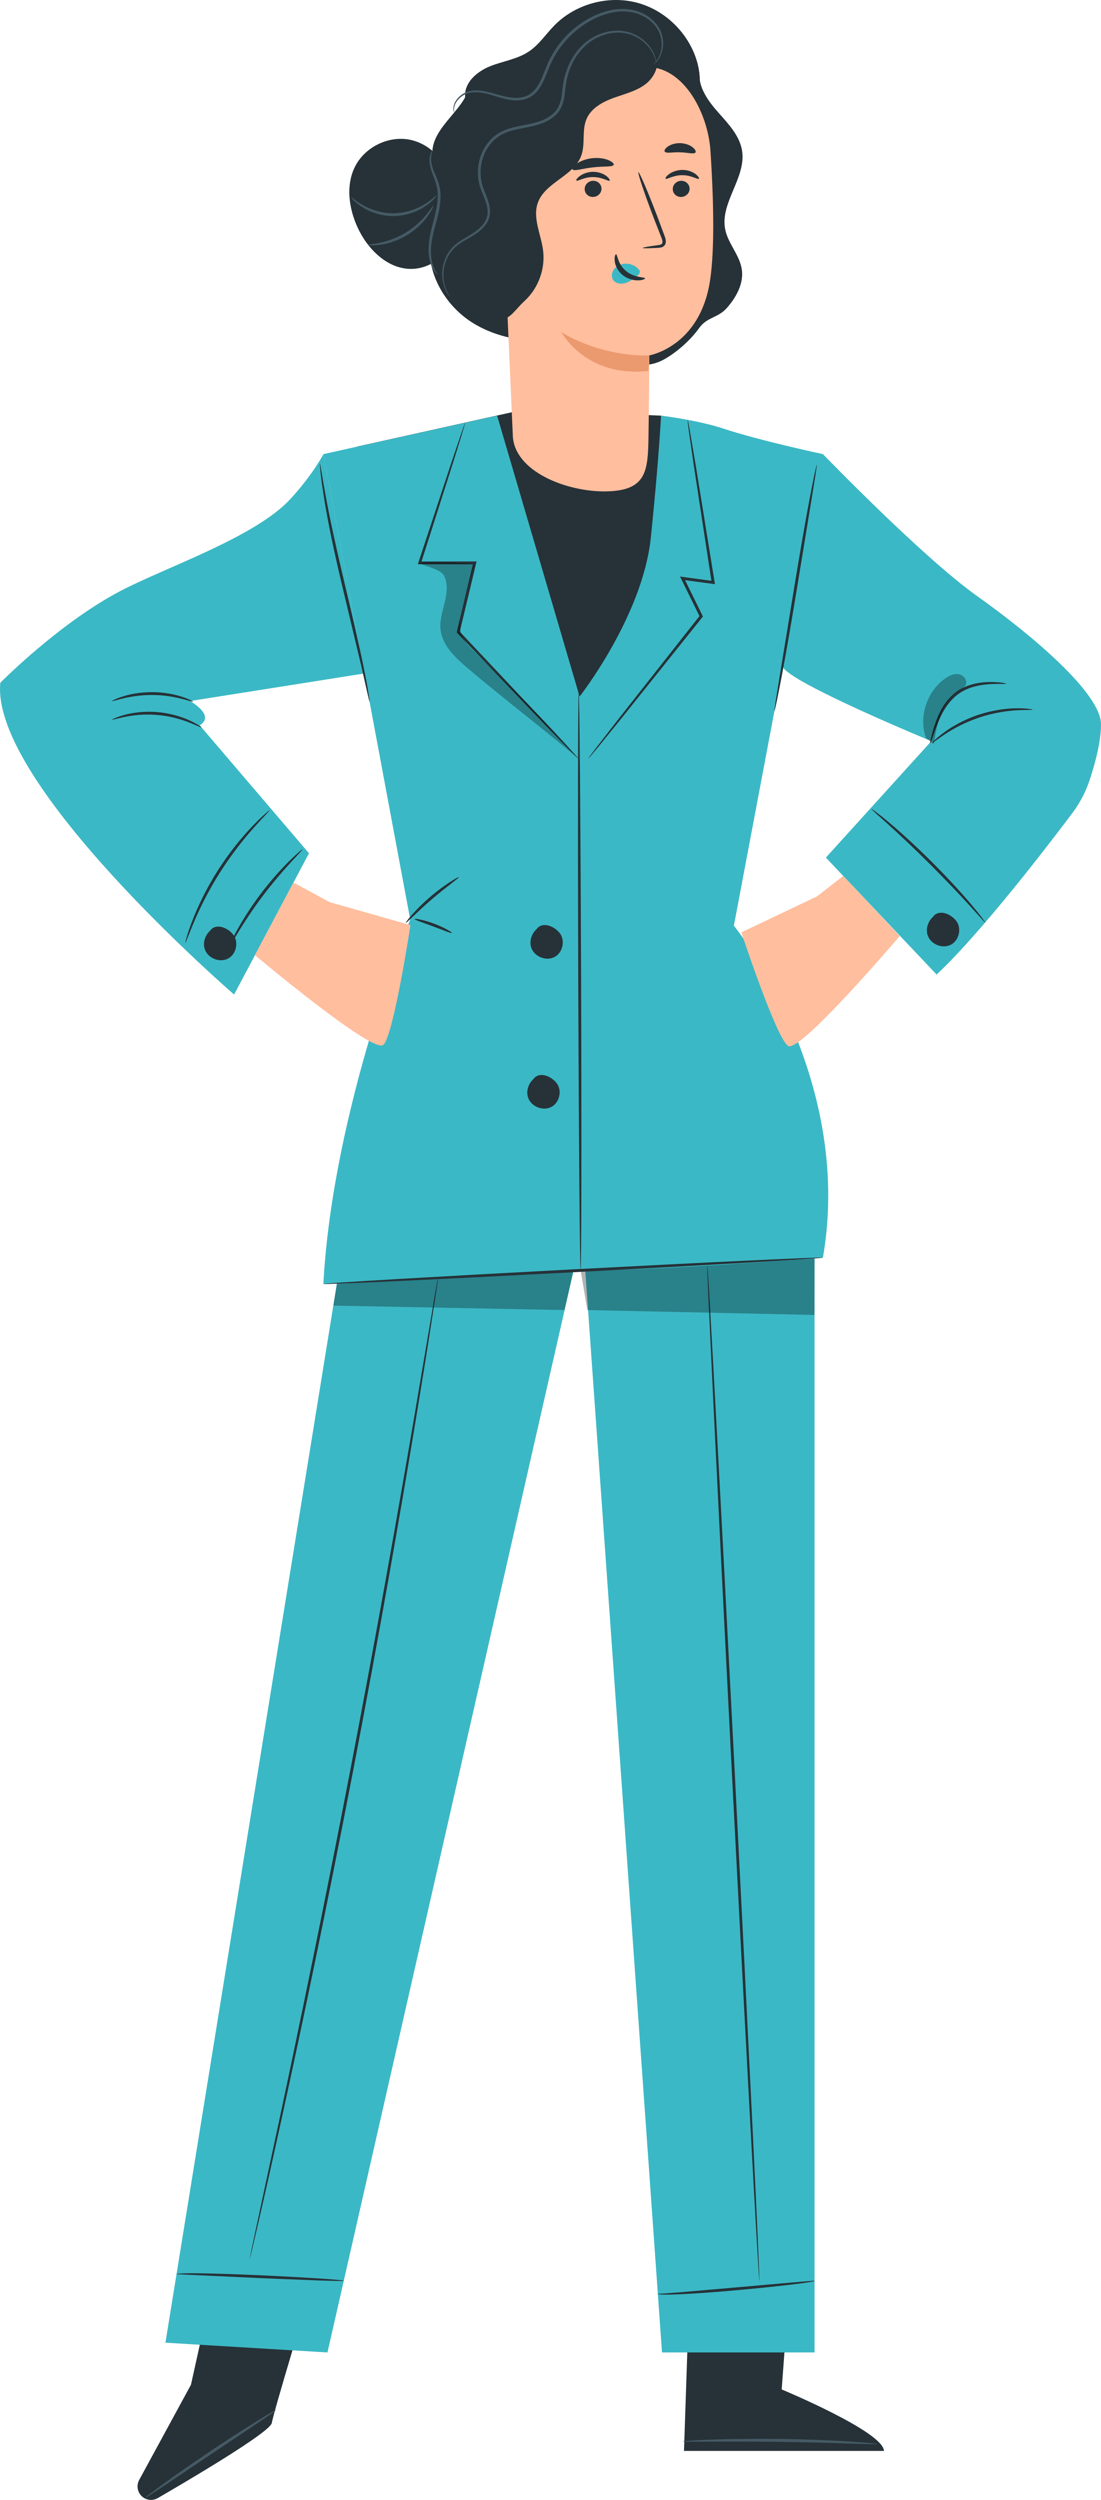 <?xml version="1.0" encoding="utf-8"?>
<!-- Generator: Adobe Illustrator 24.1.0, SVG Export Plug-In . SVG Version: 6.00 Build 0)  -->
<svg version="1.1" xmlns="http://www.w3.org/2000/svg" xmlns:xlink="http://www.w3.org/1999/xlink" x="0px" y="0px"
	 viewBox="0 0 198.33 450.19" style="enable-background:new 0 0 198.33 450.19;" xml:space="preserve">
<style type="text/css">
	.st0{display:none;}
	.st1{display:inline;fill:#F5F5F5;}
	.st2{fill:#263238;}
	.st3{fill:#455A64;}
	.st4{fill:#3BB8C5;}
	.st5{opacity:0.3;}
	.st6{fill:none;stroke:#263238;stroke-width:0.05;stroke-miterlimit:10;}
	.st7{fill:#FFBE9D;}
	.st8{fill:#EB996E;}
</style>
<g id="Background_Complete">
</g>
<g id="Background_Simple" class="st0">
	<path class="st1" d="M258.82,282.88l2.15-3.66c18.14-30.81,18.5-69.32-0.2-99.8c-2.4-3.92-5.09-7.67-8.04-11.2
		c-21.26-25.45-55.9-39.03-88.79-34.83c-19.35,2.47-38.81,10.62-57.73,5.87c-24.62-6.18-38.67-31.39-49.87-54.17
		C45.15,62.32,30.21,39.78,6.38,31.05c-19.4-7.11-48.83,2-62.46,10.2c-36.07,21.69-56.34,68.96-55.16,111.03
		s19.71,81.69,46.32,114.31c37.27,45.69,109.66,75.51,168.28,81.82C161.98,354.72,224.66,330.94,258.82,282.88z"/>
</g>
<g id="Floor">
</g>
<g id="Character">
	<g>
		<g>
			<g>
				<g>
					<g>
						<path class="st2" d="M39.52,406.3l-5.12,23.15l-9.33,17.15c-0.67,1.24-0.16,2.78,1.12,3.37l0,0c0.72,0.33,1.54,0.29,2.22-0.1
							c4.34-2.51,20.27-11.82,20.55-13.53c0.32-1.99,7.02-24.06,7.02-24.06L39.52,406.3z"/>
					</g>
				</g>
				<g>
					<g>
						<path class="st3" d="M49.71,434.02c0.02,0.03-0.3,0.27-0.88,0.68c-0.69,0.47-1.52,1.04-2.51,1.71
							c-2.23,1.49-5.12,3.42-8.31,5.56c-3.19,2.14-6.07,4.08-8.3,5.58c-0.99,0.66-1.84,1.21-2.53,1.67
							c-0.6,0.39-0.95,0.59-0.97,0.56c-0.02-0.03,0.28-0.29,0.85-0.72c0.57-0.44,1.4-1.06,2.44-1.81c2.07-1.5,4.97-3.53,8.22-5.71
							c3.25-2.18,6.22-4.09,8.4-5.44c1.09-0.67,1.98-1.21,2.6-1.57C49.34,434.18,49.69,433.99,49.71,434.02z"/>
					</g>
				</g>
			</g>
			<g>
				<g>
					<g>
						<g>
							<path class="st2" d="M142.19,411.8l-1.38,18.5c0,0,18.34,7.62,18.42,11.07h-36.02l1.02-30.31L142.19,411.8z"/>
						</g>
					</g>
				</g>
				<g>
					<g>
						<path class="st3" d="M158.1,440.13c0,0.04-0.49,0.04-1.38,0.02c-0.99-0.03-2.25-0.07-3.76-0.11
							c-3.17-0.11-7.55-0.24-12.39-0.3c-4.84-0.07-9.23-0.06-12.4-0.04c-1.51,0-2.77,0.01-3.76,0.01c-0.89,0-1.38-0.02-1.38-0.06
							c0-0.04,0.49-0.09,1.38-0.14c0.89-0.06,2.17-0.12,3.76-0.18c3.18-0.11,7.57-0.18,12.41-0.12c4.85,0.07,9.23,0.26,12.4,0.46
							c1.59,0.1,2.87,0.2,3.75,0.28C157.61,440.03,158.1,440.1,158.1,440.13z"/>
					</g>
				</g>
			</g>
			<g>
				<polygon class="st4" points="61.59,225.57 29.8,421.88 58.99,423.64 104.06,225.57 				"/>
			</g>
			<g>
				<polygon class="st4" points="104.59,217.01 119.25,423.64 146.73,423.64 146.73,204.86 				"/>
			</g>
			<g>
				<g>
					<path class="st2" d="M136.79,410.72c-0.14,0.01-2.36-40.92-4.95-91.39c-2.59-50.5-4.57-91.42-4.43-91.43
						c0.14-0.01,2.36,40.91,4.95,91.4C134.95,369.78,136.93,410.72,136.79,410.72z"/>
				</g>
			</g>
			<g>
				<g>
					<path class="st2" d="M146.73,410.72c0,0,0.01-0.01,0.03-0.01c0.01,0,0.03,0,0,0.04c-0.02,0.01-0.02,0.01-0.04,0.02
						c-0.05,0.02-0.12,0.04-0.21,0.06c-0.19,0.05-0.46,0.1-0.82,0.16c-0.71,0.12-1.74,0.26-3.02,0.41
						c-2.55,0.31-6.08,0.68-9.99,1.03c-7.81,0.71-14.19,1-14.18,0.64c0.01-0.02,0.1,0,0.29-0.01c0.25-0.01,0.52-0.03,0.82-0.04
						c0.83-0.06,1.84-0.14,3.03-0.23c2.68-0.23,6.16-0.54,10-0.87c3.84-0.34,7.32-0.64,10-0.88
						C145.17,410.82,146.84,410.7,146.73,410.72z"/>
				</g>
			</g>
			<g>
				<g>
					<path class="st2" d="M78.9,230.19c0,0-0.01,0.16-0.05,0.46c-0.05,0.33-0.11,0.77-0.19,1.35c-0.18,1.21-0.45,2.95-0.79,5.18
						c-0.69,4.5-1.73,11.01-3.06,19.04c-2.65,16.06-6.51,38.22-11.19,62.62c-4.69,24.4-9.31,46.42-12.8,62.32
						c-1.74,7.95-3.18,14.38-4.21,18.81c-0.51,2.2-0.91,3.91-1.19,5.11c-0.14,0.56-0.24,1-0.32,1.32c-0.08,0.3-0.13,0.45-0.13,0.45
						s0.02-0.16,0.08-0.46c0.07-0.32,0.16-0.77,0.27-1.34c0.26-1.2,0.62-2.92,1.09-5.13c0.96-4.47,2.34-10.91,4.05-18.85
						c3.39-15.92,7.96-37.94,12.65-62.34c4.68-24.39,8.6-46.54,11.34-62.58c1.36-8.01,2.46-14.5,3.22-19.01
						c0.38-2.22,0.68-3.96,0.88-5.17c0.1-0.57,0.18-1.02,0.24-1.34C78.86,230.34,78.9,230.19,78.9,230.19z"/>
				</g>
			</g>
			<g>
				<g>
					<path class="st2" d="M61.93,410.72c0,0.04-0.42,0.05-1.19,0.04c-0.87-0.02-1.95-0.05-3.23-0.08
						c-2.84-0.11-6.55-0.26-10.65-0.43c-4.1-0.19-7.81-0.37-10.65-0.5c-1.28-0.06-2.35-0.11-3.23-0.15
						c-0.76-0.05-1.17-0.03-1.18-0.07c-0.01-0.1,1.7-0.2,4.42-0.14c2.73,0.04,6.5,0.16,10.66,0.35c4.16,0.19,7.93,0.4,10.65,0.58
						c1.36,0.09,2.46,0.17,3.22,0.24C61.52,410.63,61.94,410.69,61.93,410.72z"/>
				</g>
			</g>
			<g>
				<g class="st5">
					<polygon points="60.05,235.12 60.68,231.22 103.3,228.81 101.69,235.92 					"/>
				</g>
				<g class="st5">
					<polygon points="105.8,235.92 104.59,228.78 146.73,226.7 146.71,236.8 					"/>
				</g>
			</g>
		</g>
		<g>
			<g>
				<polygon class="st2" points="64.32,80.43 94.08,73.82 119.08,74.85 140.88,81.78 128.47,143.96 81.02,148.17 				"/>
			</g>
			<g>
				<path class="st4" d="M89.55,74.85l-31.3,6.93l15.65,83.83c0,0-13.97,34.03-15.65,65.61l46.33-2.44c0,0,3.19-41.67,2.1-57.7
					c-1.09-16.04-1.82-44.1-1.82-44.1L89.55,74.85z"/>
			</g>
			<g>
				<path class="st4" d="M0.06,122.95c0,0,10.63-10.78,21.7-16.56c8.17-4.27,24.17-9.63,30.53-16.51c4.08-4.42,5.97-8.1,5.97-8.1
					l7.37,39.5l-31.41,4.97c0,0,4.67,2.55,1.76,4.37l19.68,23.04L42.17,179.1C42.17,179.1-1.77,141.17,0.06,122.95z"/>
			</g>
			<g>
				<path class="st4" d="M119.08,74.85c0,0,6.58,0.79,11.24,2.34c6.66,2.2,17.92,4.59,17.92,4.59L132.2,166.7
					c0,0,21.75,26.88,16.04,59.78c0,0-30.05,2.37-43.65,2.3l-0.18-103.35c0,0,11.39-14.5,12.84-28.71
					C118.71,82.51,119.08,74.85,119.08,74.85z"/>
			</g>
			<g>
				<path class="st4" d="M148.24,81.78c0,0,17.93,18.57,27.8,25.58c9.87,7.01,22.29,17.51,22.29,23.08c0,3.28-1.16,7.4-2.11,10.22
					c-0.7,2.07-1.73,4-3.04,5.75c-4.52,6.02-16.53,21.67-24.46,29.09l-19.95-21.06l19-20.97c0,0-25.5-10.51-26.76-13.38
					C139.74,117.23,148.24,81.78,148.24,81.78z"/>
			</g>
			<g>
				<g>
					<path class="st2" d="M104.22,136.64c-0.01,0.01-0.17-0.13-0.46-0.41c-0.32-0.32-0.73-0.73-1.25-1.25
						c-1.11-1.14-2.67-2.75-4.59-4.73c-3.92-4.09-9.34-9.77-15.55-16.26l-0.1-0.1l0.03-0.13c0.66-2.76,1.35-5.66,2.06-8.64
						c0.31-1.29,0.61-2.56,0.91-3.82l0.25,0.32c-3.47-0.01-6.8-0.01-9.92-0.01l-0.34,0l0.11-0.32c2.42-7.33,4.49-13.61,5.98-18.11
						c0.74-2.18,1.33-3.94,1.76-5.19c0.2-0.57,0.36-1.02,0.49-1.38c0.12-0.31,0.18-0.47,0.19-0.47c0.01,0-0.03,0.17-0.12,0.49
						c-0.11,0.36-0.24,0.82-0.41,1.4c-0.39,1.27-0.94,3.03-1.63,5.24c-1.44,4.52-3.45,10.82-5.8,18.17l-0.23-0.32
						c3.12,0,6.45-0.01,9.92-0.01l0.33,0l-0.08,0.32c-0.3,1.25-0.6,2.53-0.91,3.82c-0.71,2.98-1.41,5.88-2.07,8.64l-0.06-0.23
						c6.16,6.54,11.54,12.26,15.42,16.38c1.88,2.03,3.4,3.67,4.49,4.84c0.49,0.55,0.89,0.98,1.19,1.31
						C104.09,136.47,104.23,136.63,104.22,136.64z"/>
				</g>
			</g>
			<g>
				<g>
					<path class="st2" d="M104.59,228.78c-0.14,0-0.33-23.31-0.43-52.07c-0.09-28.76-0.05-52.07,0.09-52.07
						c0.14,0,0.33,23.31,0.43,52.07C104.78,205.47,104.73,228.78,104.59,228.78z"/>
				</g>
			</g>
			<g>
				<g>
					<path class="st2" d="M123.88,75.61c0.02,0,0.06,0.19,0.13,0.56c0.08,0.42,0.18,0.96,0.3,1.64c0.25,1.49,0.6,3.56,1.04,6.12
						c0.85,5.27,2.03,12.57,3.38,20.93l0.05,0.34l-0.34-0.05c-1.77-0.24-3.63-0.49-5.52-0.74l0.27-0.37
						c0.36,0.73,0.75,1.51,1.13,2.3c0.76,1.55,1.51,3.08,2.23,4.53l0.07,0.15l-0.1,0.13c-5.77,7.21-10.87,13.58-14.57,18.21
						c-1.83,2.25-3.3,4.07-4.36,5.37c-0.5,0.59-0.89,1.07-1.2,1.43c-0.28,0.32-0.43,0.49-0.44,0.48c-0.01-0.01,0.11-0.19,0.36-0.54
						c0.29-0.38,0.66-0.87,1.12-1.49c1.03-1.33,2.47-3.18,4.24-5.47c3.67-4.65,8.72-11.07,14.43-18.32l-0.03,0.27
						c-0.71-1.45-1.47-2.98-2.23-4.53c-0.39-0.79-0.77-1.57-1.13-2.3l-0.22-0.44l0.48,0.07c1.9,0.26,3.75,0.51,5.52,0.75l-0.29,0.29
						c-1.28-8.37-2.39-15.68-3.2-20.96c-0.37-2.58-0.67-4.65-0.89-6.15c-0.09-0.68-0.16-1.23-0.22-1.65
						C123.88,75.81,123.86,75.61,123.88,75.61z"/>
				</g>
			</g>
			<g>
				<path class="st2" d="M100.23,195c-1.06-1.3-3.13-2.05-4.13-0.7l0.04-0.02c-0.98,0.84-1.45,2.31-0.96,3.52
					c0.63,1.55,2.71,2.33,4.18,1.52C100.84,198.51,101.29,196.3,100.23,195z"/>
			</g>
			<g>
				<path class="st2" d="M100.8,168c-1.06-1.3-3.13-2.05-4.13-0.7l0.04-0.02c-0.98,0.84-1.45,2.3-0.96,3.52
					c0.63,1.55,2.71,2.33,4.18,1.52C101.4,171.52,101.86,169.3,100.8,168z"/>
			</g>
			<g>
				<path class="st2" d="M172.21,165.78c-1.06-1.3-3.13-2.05-4.13-0.7l0.04-0.02c-0.98,0.84-1.45,2.31-0.96,3.52
					c0.63,1.55,2.71,2.33,4.18,1.52C172.81,169.29,173.27,167.08,172.21,165.78z"/>
			</g>
			<g>
				<path class="st2" d="M41.99,168.28c-1.06-1.3-3.13-2.05-4.13-0.7l0.04-0.02c-0.98,0.84-1.45,2.3-0.96,3.52
					c0.63,1.55,2.71,2.33,4.18,1.52C42.59,171.8,43.04,169.58,41.99,168.28z"/>
			</g>
			<g>
				<g>
					<path class="st2" d="M36.28,131c-0.06,0.17-3.33-1.87-7.91-2.24c-4.58-0.43-8.14,1.02-8.18,0.84c-0.02-0.05,0.82-0.48,2.3-0.88
						c1.47-0.4,3.59-0.68,5.92-0.48c2.33,0.21,4.37,0.86,5.75,1.5C35.55,130.38,36.31,130.95,36.28,131z"/>
				</g>
			</g>
			<g>
				<g>
					<path class="st2" d="M20.19,126.25c-0.02-0.06,0.72-0.46,2.03-0.86c1.3-0.41,3.18-0.76,5.28-0.75c2.1,0.02,3.97,0.41,5.26,0.83
						c1.3,0.42,2.04,0.84,2.02,0.89c-0.05,0.17-3.18-1.2-7.29-1.2C23.39,125.1,20.24,126.41,20.19,126.25z"/>
				</g>
			</g>
			<g>
				<g>
					<path class="st2" d="M66.58,126.36c-0.04,0.01-0.19-0.59-0.43-1.67c-0.26-1.17-0.61-2.71-1.03-4.58
						c-0.94-3.94-2.2-9.23-3.59-15.07c-1.4-5.89-2.51-11.27-3.13-15.19c-0.31-1.96-0.54-3.55-0.65-4.66
						c-0.12-1.1-0.17-1.72-0.13-1.72c0.04,0,0.15,0.6,0.33,1.69c0.17,1.09,0.45,2.67,0.81,4.62c0.71,3.9,1.88,9.25,3.28,15.13
						c1.4,5.88,2.66,11.22,3.44,15.11c0.4,1.94,0.7,3.52,0.87,4.62C66.53,125.75,66.61,126.36,66.58,126.36z"/>
				</g>
			</g>
			<g>
				<g>
					<path class="st2" d="M147.13,83.7c0.04,0.01-0.05,0.63-0.22,1.76c-0.2,1.21-0.46,2.81-0.77,4.76c-0.67,4.1-1.57,9.61-2.57,15.7
						c-1.01,6.13-1.96,11.68-2.72,15.68c-0.38,2-0.7,3.62-0.93,4.73c-0.24,1.11-0.38,1.73-0.42,1.72c-0.04-0.01,0.05-0.63,0.22-1.76
						c0.2-1.21,0.46-2.81,0.77-4.76c0.67-4.1,1.57-9.61,2.57-15.7c1.01-6.13,1.96-11.67,2.72-15.68c0.38-2,0.7-3.62,0.93-4.73
						C146.95,84.31,147.1,83.69,147.13,83.7z"/>
				</g>
			</g>
			<g>
				<g>
					<path class="st2" d="M181.24,123.12c-0.01,0.09-1.11-0.01-2.88,0.08c-1.72,0.12-4.28,0.46-6.29,2.23
						c-2,1.76-2.9,4.15-3.52,5.77c-0.6,1.67-0.93,2.73-1.01,2.7c-0.06-0.02,0.14-1.1,0.66-2.82c0.55-1.67,1.4-4.16,3.53-6.05
						c1.05-0.94,2.31-1.5,3.47-1.81c1.17-0.31,2.25-0.39,3.15-0.4c0.9-0.01,1.63,0.06,2.12,0.12
						C180.97,123.02,181.25,123.08,181.24,123.12z"/>
				</g>
			</g>
			<g>
				<g>
					<path class="st2" d="M186.01,127.79c-0.01,0.09-1.1,0.02-2.86,0.12c-1.76,0.1-4.18,0.45-6.72,1.29
						c-2.55,0.85-4.69,2.02-6.16,2.99c-1.47,0.97-2.31,1.68-2.37,1.62c-0.02-0.03,0.16-0.23,0.52-0.57
						c0.36-0.35,0.91-0.81,1.63-1.34c1.44-1.06,3.6-2.31,6.21-3.18c2.6-0.86,5.09-1.16,6.87-1.17c0.89-0.01,1.62,0.03,2.11,0.1
						C185.74,127.7,186.01,127.75,186.01,127.79z"/>
				</g>
			</g>
			<g>
				<g>
					<path class="st2" d="M81.39,168.01c-0.07,0.13-1.54-0.5-3.38-1.18c-1.84-0.69-3.36-1.18-3.32-1.32
						c0.03-0.14,1.64,0.13,3.51,0.83C80.07,167.04,81.46,167.89,81.39,168.01z"/>
				</g>
			</g>
			<g>
				<g>
					<path class="st2" d="M82.67,157.95c0.08,0.13-2.25,1.73-4.89,4c-2.64,2.26-4.57,4.34-4.68,4.24c-0.1-0.08,1.67-2.34,4.34-4.63
						C80.11,159.26,82.61,157.84,82.67,157.95z"/>
				</g>
			</g>
			<g>
				<g>
					<path class="st2" d="M148.24,226.48c0.01,0.14-20.13,1.32-44.97,2.63c-24.85,1.31-45,2.25-45.01,2.11
						c-0.01-0.14,20.13-1.32,44.98-2.63C128.08,227.28,148.23,226.34,148.24,226.48z"/>
				</g>
			</g>
			<g>
				<path class="st6" d="M60.68,231.22"/>
			</g>
			<g class="st5">
				<g>
					<path d="M166.79,132.89c-1.33-3.82,0.18-8.45,3.52-10.74c0.71-0.49,1.57-0.89,2.42-0.73c0.85,0.16,1.58,1.09,1.24,1.89
						c-0.22,0.51-0.76,0.78-1.22,1.08c-1.54,0.97-2.61,2.57-3.28,4.27c-0.66,1.7-0.96,3.52-1.25,5.32"/>
				</g>
			</g>
			<g class="st5">
				<g>
					<path d="M75.6,101.35c0.19,0.53,3.76,0.95,4.44,2.42c0.68,1.48,0.44,3.2,0.05,4.79c-0.38,1.58-0.9,3.18-0.73,4.8
						c0.3,2.9,2.68,5.09,4.9,6.98c6.2,5.29,13.75,11.01,19.95,16.3c-5.56-6.58-12.75-13.34-18.86-19.42
						c-0.9-0.9-1.84-1.84-2.25-3.04c-0.52-1.51-0.12-3.17,0.27-4.72c0.53-2.05,1.05-4.1,1.58-6.15c0.14-0.53,0.44-1.42,0.51-1.71
						c0,0-1.66-0.27-2.24-0.19C83.22,101.41,77.92,101.04,75.6,101.35"/>
				</g>
			</g>
			<g>
				<g>
					<path class="st2" d="M41.17,170.67c-0.03-0.02,0.08-0.31,0.32-0.82c0.23-0.52,0.6-1.24,1.09-2.13
						c0.97-1.77,2.44-4.16,4.29-6.63c1.86-2.47,3.74-4.55,5.18-5.97c0.72-0.71,1.32-1.27,1.75-1.64c0.43-0.37,0.68-0.56,0.7-0.54
						c0.05,0.06-0.82,0.95-2.18,2.43c-1.36,1.48-3.18,3.58-5.03,6.03c-1.84,2.45-3.35,4.78-4.39,6.5
						C41.85,169.62,41.24,170.71,41.17,170.67z"/>
				</g>
			</g>
			<g>
				<g>
					<path class="st2" d="M48.58,145.9c0.06,0.06-1.09,1.17-2.81,3.1c-1.72,1.92-3.96,4.7-6.08,8.01c-2.11,3.32-3.68,6.53-4.69,8.9
						c-1.01,2.37-1.53,3.89-1.62,3.86c-0.03-0.01,0.06-0.4,0.27-1.1c0.2-0.7,0.54-1.69,1.01-2.9c0.93-2.42,2.46-5.69,4.59-9.04
						c2.14-3.35,4.45-6.11,6.25-7.98c0.9-0.94,1.66-1.66,2.2-2.14C48.24,146.13,48.56,145.88,48.58,145.9z"/>
				</g>
			</g>
			<g>
				<g>
					<path class="st2" d="M177.47,166.12c-0.03,0.02-0.31-0.27-0.8-0.82c-0.57-0.63-1.26-1.39-2.08-2.3
						c-1.76-1.94-4.25-4.56-7.07-7.38c-2.83-2.82-5.46-5.3-7.4-7.05c-0.91-0.82-1.68-1.51-2.31-2.07c-0.55-0.49-0.84-0.77-0.82-0.8
						c0.02-0.03,0.36,0.2,0.95,0.64c0.59,0.44,1.42,1.1,2.42,1.95c2.01,1.69,4.69,4.14,7.52,6.96c2.83,2.83,5.28,5.5,6.98,7.51
						c0.85,1,1.51,1.83,1.96,2.41C177.27,165.76,177.5,166.09,177.47,166.12z"/>
				</g>
			</g>
		</g>
		<g>
			<path class="st7" d="M52.86,158.94l6.55,3.53l14.53,4.13c0,0-3.03,19.88-4.89,21.57c-1.87,1.7-23.12-16.16-23.12-16.16
				L52.86,158.94z"/>
		</g>
		<g>
			<path class="st7" d="M151.9,157.74l-4.72,3.68l-13.64,6.49c0,0,6.3,19.09,8.43,20.45c2.12,1.36,20.1-19.79,20.1-19.79
				L151.9,157.74z"/>
		</g>
		<g>
			<g>
				<path class="st2" d="M84.8,14.29c-0.19,5.12-7.01,8.22-6.92,13.33c0.04,2.2,1.4,4.17,1.67,6.35c0.36,2.93-1.28,5.7-1.88,8.59
					c-1.25,5.95,2.22,12.24,7.35,15.5c5.14,3.26,11.59,3.88,17.61,3.06"/>
			</g>
			<g>
				<g>
					<path class="st2" d="M125.99,13.04c-0.2,2.75,1.61,5.2,3.44,7.26s3.86,4.21,4.26,6.93c0.7,4.83-4.03,9.31-3.05,14.1
						c0.52,2.56,2.62,4.62,2.99,7.21c0.36,2.5-0.98,4.95-2.64,6.86c-1.66,1.91-3.59,1.63-5.06,3.69c-1.55,2.17-4.04,4.39-6.38,5.67
						c-5.3,2.9-11.66-1.3-14.22-2.05"/>
				</g>
				<g>
					<path class="st2" d="M83.78,17.24c-0.07-2.49,2.23-4.41,4.55-5.33c2.32-0.91,4.9-1.26,6.96-2.65c1.83-1.23,3.06-3.15,4.61-4.72
						c3.8-3.85,9.73-5.45,14.95-4.03c5.22,1.42,9.52,5.81,10.84,11.06c0.89,3.55,0.28,7.74-2.51,10.1
						c-3.24,2.74-8.06,2.13-12.21,1.28c-4.16-0.85-8.86-1.69-12.33,0.75c-2.09,1.47-3.29,3.87-4.57,6.08
						c-1.28,2.22-2.89,4.48-5.31,5.31c-2.42,0.83-5.71-0.61-5.8-3.16"/>
				</g>
				<g>
					<g>
						<g>
							<g>
								<g>
									<g>
										<g>
											<g>
												<g>
													<g>
														<g>
															<g>
																<g>
																	<g>
																		<path class="st7" d="M93.6,17.75c-2.15,0.23-3.77,2.07-3.72,4.24l0,0l2.49,56.28c0.1,6.65,9.82,10.38,16.94,10.22
																			l0,0c7.19-0.17,7.42-3.69,7.51-10.02c0.15-10.57,0.14-14.53,0.14-14.47c0,0,9.08-1.53,10.93-13.38
																			c0.92-5.89,0.61-15.56,0.09-23.45c-0.46-7.11-5.19-15.82-12.27-15.05L93.6,17.75z"/>
																	</g>
																</g>
															</g>
														</g>
													</g>
												</g>
											</g>
											<g>
												<g>
													<g>
														<g>
															<g>
																<g>
																	<g>
																		<g>
																			<path class="st2" d="M124.22,33.93c0.03,0.8-0.62,1.49-1.46,1.54c-0.84,0.05-1.54-0.56-1.57-1.37
																				c-0.03-0.8,0.62-1.49,1.46-1.54C123.48,32.52,124.18,33.13,124.22,33.93z"/>
																		</g>
																	</g>
																</g>
															</g>
														</g>
													</g>
												</g>
												<g>
													<g>
														<g>
															<g>
																<g>
																	<g>
																		<g>
																			<g>
																				<path class="st2" d="M125.89,32.19c-0.19,0.2-1.34-0.65-2.98-0.64c-1.63-0.02-2.83,0.83-3.01,0.63
																					c-0.09-0.09,0.1-0.45,0.63-0.83c0.51-0.38,1.39-0.75,2.41-0.75c1.02,0,1.88,0.38,2.37,0.76
																					C125.81,31.75,125.99,32.1,125.89,32.19z"/>
																			</g>
																		</g>
																	</g>
																</g>
															</g>
														</g>
													</g>
												</g>
											</g>
											<g>
												<g>
													<g>
														<g>
															<g>
																<g>
																	<g>
																		<g>
																			<path class="st2" d="M108.35,33.93c0.03,0.8-0.62,1.49-1.46,1.54c-0.84,0.05-1.54-0.56-1.57-1.37
																				c-0.03-0.8,0.62-1.49,1.46-1.54C107.62,32.52,108.32,33.13,108.35,33.93z"/>
																		</g>
																	</g>
																</g>
															</g>
														</g>
													</g>
												</g>
												<g>
													<g>
														<g>
															<g>
																<g>
																	<g>
																		<g>
																			<g>
																				<path class="st2" d="M109.82,32.53c-0.19,0.2-1.34-0.65-2.98-0.64c-1.63-0.02-2.83,0.83-3.01,0.63
																					c-0.09-0.09,0.1-0.45,0.63-0.83c0.51-0.38,1.39-0.75,2.41-0.75c1.02,0,1.88,0.38,2.37,0.76
																					C109.74,32.09,109.91,32.45,109.82,32.53z"/>
																			</g>
																		</g>
																	</g>
																</g>
															</g>
														</g>
													</g>
												</g>
											</g>
											<g>
												<g>
													<g>
														<g>
															<g>
																<g>
																	<g>
																		<g>
																			<path class="st2" d="M115.78,44.65c-0.01-0.09,1.01-0.27,2.65-0.49c0.42-0.04,0.81-0.13,0.88-0.41
																				c0.1-0.3-0.08-0.75-0.28-1.24c-0.39-1.01-0.81-2.07-1.24-3.18c-1.72-4.52-2.97-8.24-2.79-8.31
																				c0.18-0.07,1.73,3.54,3.45,8.07c0.42,1.12,0.81,2.18,1.19,3.2c0.16,0.47,0.43,1.01,0.22,1.64
																				c-0.11,0.31-0.42,0.54-0.69,0.61c-0.27,0.08-0.5,0.09-0.71,0.1C116.82,44.73,115.79,44.74,115.78,44.65z"/>
																		</g>
																	</g>
																</g>
															</g>
														</g>
													</g>
												</g>
											</g>
											<g>
												<g>
													<g>
														<g>
															<g>
																<g>
																	<g>
																		<path class="st8" d="M116.95,64c0,0-7.97,0.53-15.88-4.2c0.13,0.03,4.37,8.24,15.72,7L116.95,64z"/>
																	</g>
																</g>
															</g>
														</g>
													</g>
												</g>
											</g>
											<g>
												<g>
													<g>
														<g>
															<g>
																<g>
																	<g>
																		<path class="st4" d="M115.1,48.59c-0.59-0.78-1.62-1.2-2.64-1.09c-0.71,0.08-1.43,0.42-1.86,1
																			c-0.43,0.58-0.52,1.4-0.13,1.95c0.44,0.62,1.37,0.76,2.14,0.54c0.78-0.22,1.45-0.74,2.09-1.25
																			c0.18-0.14,0.36-0.29,0.47-0.48c0.11-0.19,0.13-0.45,0-0.61"/>
																	</g>
																</g>
															</g>
														</g>
													</g>
												</g>
											</g>
											<g>
												<g>
													<g>
														<g>
															<g>
																<g>
																	<g>
																		<g>
																			<path class="st2" d="M110.97,45.79c0.27-0.02,0.27,1.76,1.8,3.02c1.52,1.26,3.41,1.06,3.43,1.31
																				c0.03,0.11-0.42,0.35-1.22,0.37c-0.78,0.03-1.93-0.22-2.86-0.99c-0.93-0.77-1.33-1.8-1.39-2.53
																				C110.65,46.22,110.85,45.78,110.97,45.79z"/>
																		</g>
																	</g>
																</g>
															</g>
														</g>
													</g>
												</g>
											</g>
										</g>
									</g>
								</g>
								<g>
									<g>
										<g>
											<g>
												<g>
													<g>
														<g>
															<path class="st2" d="M110.55,29.67c-0.16,0.44-1.79,0.24-3.71,0.47c-1.92,0.2-3.47,0.76-3.72,0.36
																c-0.11-0.19,0.15-0.61,0.78-1.04c0.62-0.43,1.61-0.84,2.76-0.97c1.15-0.13,2.21,0.05,2.91,0.33
																C110.26,29.11,110.62,29.46,110.55,29.67z"/>
														</g>
													</g>
												</g>
											</g>
										</g>
									</g>
								</g>
								<g>
									<g>
										<g>
											<g>
												<g>
													<g>
														<g>
															<path class="st2" d="M125.28,27.46c-0.29,0.37-1.41-0.01-2.77-0.03c-1.35-0.06-2.5,0.26-2.77-0.13
																c-0.12-0.19,0.06-0.56,0.56-0.91c0.49-0.35,1.32-0.64,2.25-0.61c0.93,0.03,1.74,0.36,2.21,0.74
																C125.25,26.9,125.41,27.28,125.28,27.46z"/>
														</g>
													</g>
												</g>
											</g>
										</g>
									</g>
								</g>
							</g>
						</g>
					</g>
				</g>
				<g>
					<path class="st2" d="M88.58,57.39c3.26,0.66,3.55-1,5.98-3.26c2.43-2.26,3.69-5.73,3.27-9.03c-0.37-2.91-1.94-5.87-0.93-8.63
						c1.33-3.64,6.44-4.76,7.79-8.4c0.79-2.11,0.08-4.58,0.97-6.65c0.84-1.95,2.89-3.07,4.88-3.79c1.99-0.72,4.13-1.22,5.8-2.52
						s2.72-3.76,1.64-5.58c-8.84,1.06-17.55,3.18-25.89,6.29c-1.93,0.72-3.96,1.59-5.11,3.31c-1.21,1.82-1.15,4.17-1.05,6.35
						c0.5,10.64,0.99,21.28,1.49,31.92"/>
				</g>
			</g>
			<g>
				<path class="st2" d="M81.13,33.22c-0.37-3.91-3.56-7.37-7.42-8.08c-3.86-0.71-8.06,1.41-9.79,4.93
					c-1.65,3.35-1.08,7.42,0.46,10.82c1.83,4.04,5.57,7.73,10,7.53c4.17-0.19,7.52-3.85,8.72-7.84c1.2-3.99,0.72-8.27,0.22-12.41"/>
			</g>
			<g>
				<g>
					<path class="st3" d="M78.81,49.44c-0.01,0.01-0.29-0.19-0.62-0.69c-0.34-0.49-0.72-1.3-0.88-2.37
						c-0.17-1.06-0.14-2.36,0.11-3.74c0.24-1.4,0.71-2.86,1.05-4.41c0.35-1.55,0.51-3.06,0.26-4.38c-0.24-1.32-0.86-2.44-1.14-3.48
						c-0.3-1.04-0.26-1.96-0.07-2.53c0.19-0.58,0.44-0.83,0.46-0.81c0.04,0.02-0.15,0.3-0.26,0.86c-0.12,0.56-0.1,1.4,0.23,2.38
						c0.3,0.98,0.96,2.08,1.26,3.5c0.3,1.42,0.13,3.01-0.22,4.59c-0.35,1.58-0.83,3.04-1.09,4.38c-0.27,1.35-0.33,2.59-0.21,3.61
						C77.89,48.41,78.91,49.39,78.81,49.44z"/>
				</g>
			</g>
			<g>
				<g>
					<path class="st3" d="M78.64,35.22c0.04,0.03-0.52,0.85-1.82,1.78c-1.27,0.92-3.37,1.86-5.82,1.91
						c-2.46,0.04-4.58-0.83-5.89-1.7c-1.33-0.88-1.92-1.68-1.88-1.71c0.06-0.07,0.74,0.63,2.07,1.4c1.31,0.77,3.36,1.54,5.69,1.5
						c2.33-0.04,4.34-0.88,5.63-1.7C77.92,35.87,78.57,35.15,78.64,35.22z"/>
				</g>
			</g>
			<g>
				<g>
					<path class="st3" d="M78.05,37.07c0.05,0.02-0.24,0.79-1,1.86c-0.76,1.07-2.05,2.4-3.77,3.44c-1.73,1.04-3.51,1.55-4.81,1.72
						c-1.3,0.17-2.12,0.07-2.11,0.01c0-0.09,0.8-0.12,2.05-0.38c1.25-0.25,2.94-0.8,4.61-1.8c1.66-1,2.94-2.24,3.75-3.22
						C77.57,37.72,77.97,37.03,78.05,37.07z"/>
				</g>
			</g>
			<g>
				<g>
					<path class="st3" d="M81.03,53.41c-0.01,0.01-0.05-0.04-0.13-0.15c-0.07-0.11-0.21-0.25-0.33-0.47
						c-0.27-0.43-0.59-1.12-0.78-2.07c-0.19-0.95-0.21-2.17,0.19-3.5c0.37-1.32,1.29-2.75,2.76-3.71c1.41-0.99,3.24-1.68,4.4-3.26
						c0.58-0.77,0.83-1.77,0.64-2.78c-0.16-1.02-0.62-2.01-1.03-3.07c-0.91-2.12-0.91-4.78,0.15-7.07c0.54-1.14,1.34-2.21,2.4-2.99
						c1.06-0.8,2.36-1.22,3.63-1.51c1.28-0.29,2.56-0.46,3.75-0.82c1.18-0.35,2.32-0.89,3.14-1.72c0.84-0.82,1.2-1.96,1.36-3.11
						c0.16-1.15,0.25-2.34,0.56-3.45c0.58-2.22,1.71-4.19,3.2-5.61c1.49-1.42,3.31-2.24,5.03-2.5c1.73-0.27,3.36,0.05,4.58,0.69
						c1.24,0.63,2.1,1.5,2.65,2.29c0.55,0.8,0.81,1.52,0.93,2.01c0.12,0.49,0.12,0.76,0.12,0.76c-0.08,0.03-0.09-1.11-1.21-2.65
						c-0.56-0.75-1.41-1.57-2.61-2.15c-1.19-0.59-2.74-0.87-4.39-0.59c-1.64,0.27-3.38,1.07-4.79,2.44
						c-1.41,1.37-2.49,3.27-3.03,5.41c-0.29,1.07-0.37,2.21-0.53,3.4c-0.15,1.17-0.55,2.47-1.49,3.39
						c-0.91,0.93-2.12,1.48-3.36,1.86c-1.25,0.38-2.53,0.54-3.79,0.83c-1.25,0.28-2.47,0.68-3.44,1.42
						c-0.99,0.72-1.74,1.71-2.25,2.78c-1.01,2.17-1.02,4.65-0.17,6.69c0.39,1.04,0.87,2.07,1.03,3.18c0.2,1.1-0.1,2.28-0.75,3.11
						c-1.29,1.7-3.18,2.36-4.54,3.31c-1.42,0.91-2.3,2.22-2.69,3.49c-0.41,1.27-0.42,2.45-0.27,3.38
						C80.32,52.56,81.11,53.38,81.03,53.41z"/>
				</g>
			</g>
			<g>
				<g>
					<path class="st3" d="M81.83,20.33c0,0-0.11-0.17-0.15-0.55c-0.04-0.37,0.02-0.96,0.39-1.57c0.37-0.61,1.02-1.26,1.98-1.64
						c0.97-0.37,2.17-0.36,3.4-0.11c1.24,0.24,2.53,0.73,3.94,1c1.38,0.27,3.04,0.31,4.29-0.67c1.26-0.96,1.89-2.62,2.54-4.26
						c0.63-1.68,1.53-3.38,2.74-4.88c2.42-3.01,5.69-5.07,8.97-5.8c1.64-0.36,3.29-0.32,4.73,0.12c1.44,0.44,2.64,1.26,3.47,2.24
						c0.84,0.98,1.24,2.13,1.31,3.14c0.08,1.01-0.11,1.89-0.39,2.54c-0.27,0.66-0.63,1.09-0.89,1.35c-0.26,0.26-0.43,0.37-0.44,0.36
						c-0.06-0.05,0.65-0.49,1.14-1.78c0.24-0.64,0.4-1.48,0.29-2.44c-0.09-0.96-0.5-2.02-1.3-2.93c-0.79-0.91-1.95-1.66-3.31-2.07
						c-1.36-0.41-2.94-0.42-4.51-0.07c-3.14,0.72-6.32,2.74-8.66,5.66c-1.18,1.46-2.04,3.08-2.67,4.74
						c-0.66,1.63-1.3,3.39-2.72,4.46c-0.69,0.53-1.53,0.8-2.34,0.88c-0.81,0.08-1.59-0.02-2.32-0.16c-1.46-0.3-2.73-0.82-3.93-1.07
						c-1.19-0.26-2.33-0.29-3.23,0.02c-0.9,0.32-1.54,0.92-1.91,1.47c-0.38,0.56-0.46,1.11-0.46,1.46
						C81.79,20.14,81.86,20.32,81.83,20.33z"/>
				</g>
			</g>
		</g>
	</g>
</g>
<g id="Plants">
</g>
<g id="Stars">
</g>
</svg>
